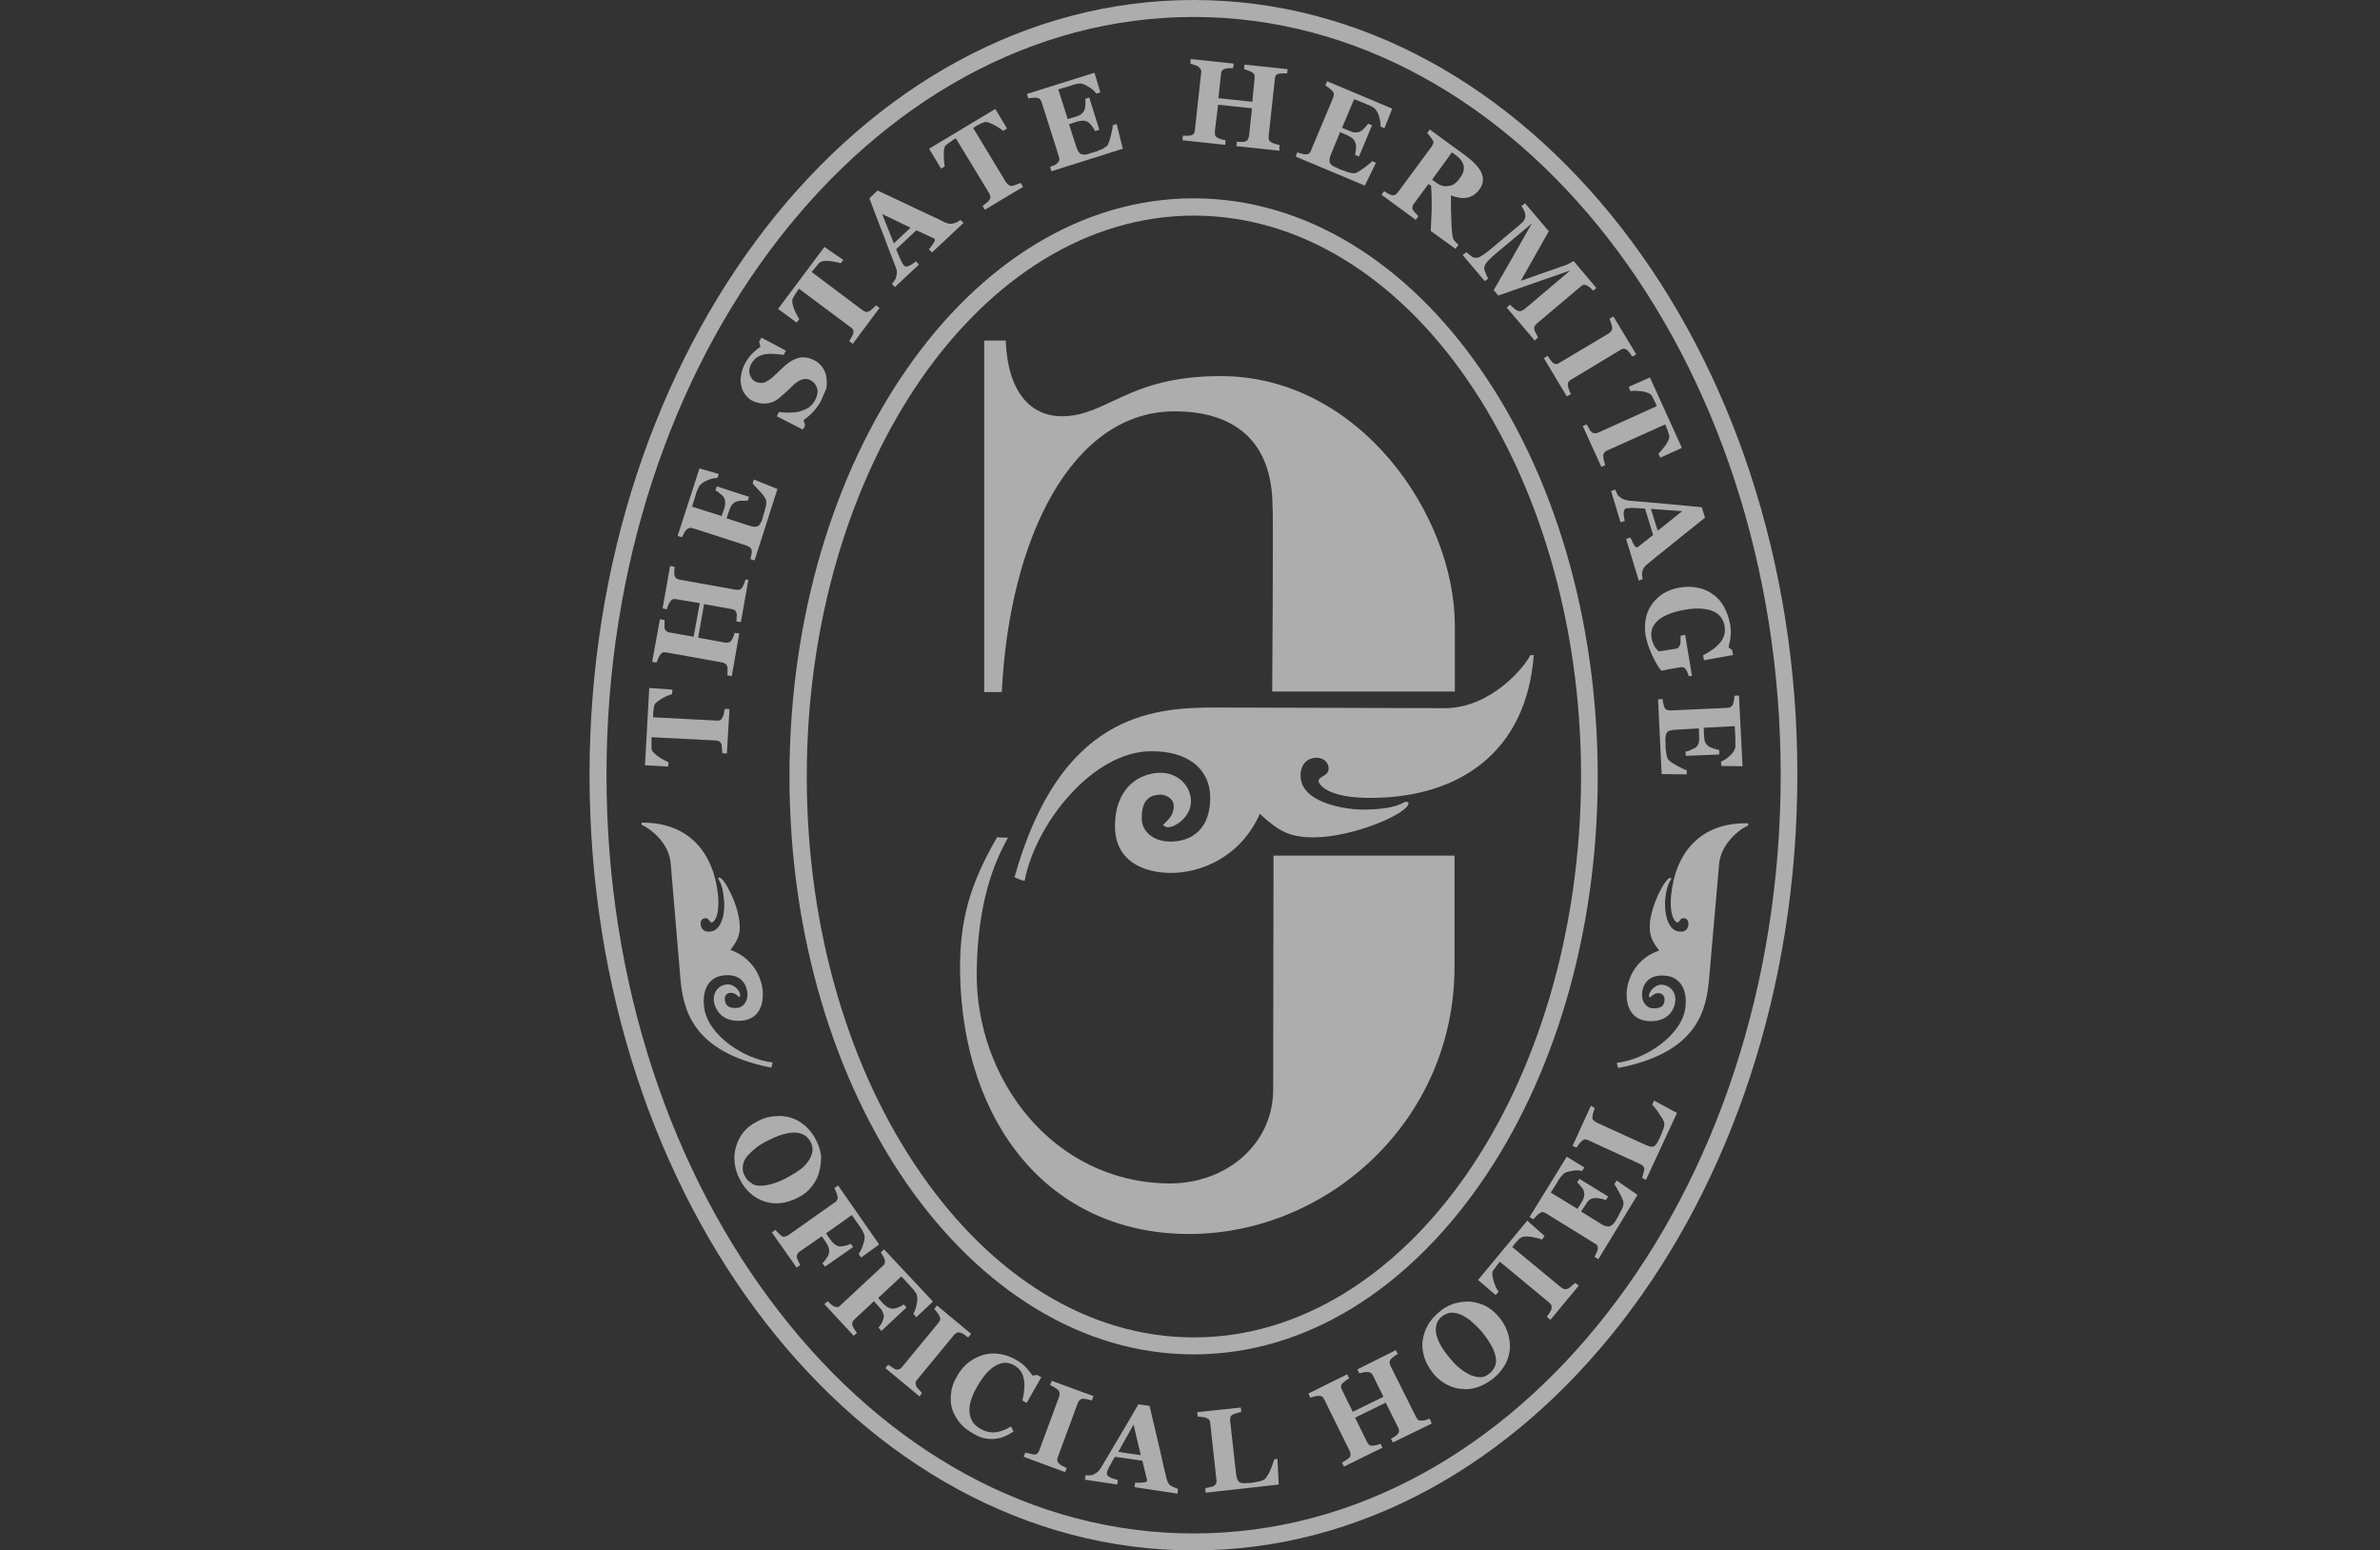 <?xml version="1.0" encoding="UTF-8"?> <svg xmlns="http://www.w3.org/2000/svg" width="218" height="142" viewBox="0 0 218 142" fill="none"><rect x="0" y="0" width="218" height="142" fill="#333333" stroke="none"/> <g opacity="0.6"> <path d="M61.589 63.158L61.559 63.576C61.23 63.666 60.872 63.815 60.513 64.054C60.155 64.263 59.946 64.472 59.916 64.651C59.886 64.741 59.886 64.891 59.856 65.04C59.826 65.219 59.826 65.339 59.826 65.458V65.697L65.622 65.996C65.742 66.026 65.861 65.996 65.951 65.966C66.04 65.936 66.13 65.817 66.19 65.697C66.22 65.608 66.279 65.518 66.309 65.339C66.339 65.189 66.369 65.04 66.399 64.92L66.817 64.95L66.578 69.013L66.16 68.984C66.16 68.894 66.16 68.745 66.13 68.565C66.13 68.386 66.1 68.266 66.1 68.177C66.04 68.057 65.981 67.968 65.891 67.908C65.801 67.848 65.682 67.848 65.562 67.818L59.677 67.52V67.759C59.677 67.878 59.677 68.027 59.677 68.177C59.677 68.326 59.677 68.476 59.677 68.565C59.677 68.774 59.886 68.984 60.244 69.252C60.603 69.521 60.932 69.671 61.23 69.82L61.2 70.208L59.079 70.089L59.468 63.008L61.589 63.158Z" fill="white"></path> <path d="M68.55 53.09L67.862 56.974L67.444 56.914C67.474 56.824 67.474 56.675 67.474 56.526C67.504 56.376 67.504 56.257 67.474 56.197C67.444 56.077 67.385 55.958 67.325 55.898C67.235 55.838 67.145 55.809 66.996 55.779L64.487 55.33L63.949 58.408L66.428 58.856C66.548 58.886 66.638 58.856 66.757 58.826C66.877 58.796 66.936 58.736 67.026 58.617C67.056 58.557 67.116 58.467 67.175 58.318C67.235 58.169 67.265 58.049 67.295 57.959L67.713 58.019L67.026 61.933L66.608 61.843C66.638 61.784 66.638 61.634 66.638 61.485C66.638 61.336 66.638 61.186 66.638 61.126C66.608 60.977 66.548 60.917 66.488 60.828C66.399 60.768 66.309 60.708 66.189 60.678L61.021 59.752C60.901 59.752 60.782 59.752 60.722 59.752C60.633 59.782 60.543 59.872 60.453 59.991C60.394 60.081 60.334 60.2 60.274 60.35C60.214 60.499 60.154 60.618 60.154 60.678L59.736 60.618L60.453 56.705L60.871 56.794C60.871 56.914 60.871 57.004 60.871 57.183C60.871 57.332 60.871 57.422 60.871 57.511C60.901 57.661 60.961 57.75 61.051 57.81C61.14 57.87 61.23 57.93 61.349 57.93L63.531 58.318L64.098 55.241L61.947 54.882C61.828 54.852 61.738 54.852 61.648 54.882C61.529 54.912 61.469 55.002 61.379 55.121C61.32 55.181 61.26 55.301 61.2 55.45C61.17 55.569 61.081 55.689 61.081 55.809L60.692 55.719L61.379 51.835L61.798 51.925C61.798 52.014 61.768 52.134 61.768 52.283C61.768 52.403 61.768 52.552 61.768 52.672C61.798 52.791 61.857 52.91 61.947 52.97C62.037 53.03 62.126 53.06 62.246 53.09L67.414 54.016C67.564 54.016 67.653 54.016 67.743 54.016C67.833 53.986 67.922 53.896 68.012 53.777C68.042 53.717 68.102 53.598 68.161 53.448C68.221 53.299 68.251 53.179 68.281 53.09H68.55Z" fill="white"></path> <path d="M65.832 43.41L65.713 43.769C65.414 43.769 65.085 43.858 64.757 44.008C64.398 44.157 64.159 44.336 64.04 44.545C63.98 44.635 63.92 44.785 63.86 44.934C63.771 45.113 63.741 45.263 63.711 45.382L63.382 46.398L66.101 47.264L66.34 46.577C66.4 46.398 66.43 46.219 66.43 46.069C66.43 45.92 66.4 45.74 66.31 45.561C66.25 45.472 66.161 45.352 65.981 45.233C65.832 45.083 65.653 44.964 65.533 44.904L65.653 44.545L68.611 45.502L68.491 45.86C68.342 45.86 68.162 45.86 67.923 45.86C67.684 45.86 67.505 45.92 67.415 45.95C67.266 46.009 67.147 46.129 67.027 46.248C66.937 46.398 66.848 46.577 66.788 46.756L66.549 47.473L68.581 48.131C68.79 48.19 68.969 48.25 69.118 48.25C69.238 48.25 69.357 48.22 69.447 48.16C69.537 48.131 69.626 48.011 69.686 47.862C69.776 47.742 69.835 47.533 69.895 47.294C69.925 47.175 69.985 47.025 70.015 46.876C70.074 46.697 70.104 46.547 70.134 46.428C70.164 46.308 70.194 46.159 70.194 46.009C70.194 45.92 70.164 45.8 70.134 45.711C70.015 45.502 69.835 45.233 69.537 44.934C69.268 44.635 69.059 44.426 68.939 44.277L69.059 43.918L71.21 44.785L69.118 51.327L68.73 51.208C68.76 51.118 68.79 50.969 68.82 50.819C68.85 50.64 68.879 50.551 68.85 50.461C68.85 50.312 68.79 50.222 68.73 50.162C68.64 50.102 68.551 50.043 68.431 49.983L63.442 48.37C63.322 48.37 63.233 48.31 63.143 48.37C63.054 48.37 62.964 48.429 62.844 48.549C62.785 48.609 62.695 48.728 62.635 48.877C62.546 49.027 62.486 49.146 62.456 49.206L62.068 49.087L64.069 42.902L65.832 43.41Z" fill="white"></path> <path d="M75.153 36.807C74.914 37.196 74.675 37.524 74.406 37.793C74.137 38.092 73.838 38.301 73.599 38.48L73.749 38.959L73.54 39.347L71.15 38.122L71.359 37.734C71.627 37.764 71.926 37.793 72.255 37.793C72.584 37.793 72.882 37.763 73.181 37.704C73.48 37.614 73.778 37.495 74.017 37.375C74.257 37.196 74.496 36.957 74.645 36.688C74.854 36.27 74.944 35.911 74.854 35.583C74.764 35.254 74.555 34.985 74.257 34.836C74.017 34.686 73.749 34.686 73.48 34.746C73.211 34.836 72.882 35.045 72.554 35.373C72.344 35.612 72.135 35.792 71.956 35.941C71.777 36.09 71.598 36.27 71.418 36.419C71.03 36.748 70.582 36.927 70.164 36.957C69.715 36.987 69.297 36.897 68.879 36.688C68.64 36.568 68.431 36.359 68.251 36.12C68.072 35.911 67.953 35.612 67.893 35.314C67.833 35.045 67.803 34.716 67.893 34.328C67.953 33.939 68.072 33.581 68.281 33.222C68.49 32.864 68.7 32.565 68.969 32.326C69.237 32.057 69.476 31.878 69.656 31.758L69.536 31.31L69.745 30.922L71.986 32.117L71.777 32.505C71.478 32.475 71.179 32.416 70.881 32.416C70.552 32.386 70.283 32.416 70.044 32.446C69.775 32.505 69.566 32.595 69.357 32.714C69.148 32.834 68.969 33.073 68.819 33.312C68.64 33.641 68.58 33.969 68.67 34.268C68.759 34.567 68.909 34.806 69.207 34.955C69.447 35.075 69.715 35.105 69.984 35.045C70.223 34.955 70.552 34.776 70.881 34.447C71.09 34.268 71.269 34.089 71.478 33.88C71.687 33.67 71.867 33.521 72.046 33.372C72.464 33.013 72.882 32.834 73.3 32.744C73.749 32.685 74.167 32.774 74.615 33.013C74.914 33.163 75.123 33.372 75.332 33.641C75.511 33.91 75.661 34.208 75.691 34.537C75.75 34.865 75.75 35.254 75.691 35.583C75.511 35.971 75.362 36.359 75.153 36.807Z" fill="white"></path> <path d="M77.245 23.811L77.006 24.11C76.708 24.02 76.319 23.93 75.901 23.9C75.483 23.87 75.184 23.93 75.035 24.08C74.945 24.169 74.885 24.259 74.766 24.408C74.646 24.528 74.587 24.647 74.497 24.707L74.347 24.916L79.008 28.412C79.128 28.501 79.217 28.531 79.307 28.561C79.397 28.591 79.516 28.561 79.635 28.501C79.725 28.442 79.815 28.382 79.934 28.262C80.054 28.143 80.173 28.053 80.233 27.963L80.562 28.203L78.112 31.489L77.783 31.25C77.843 31.16 77.903 31.041 77.992 30.891C78.082 30.742 78.142 30.622 78.142 30.563C78.201 30.413 78.172 30.294 78.142 30.204C78.082 30.115 78.022 30.025 77.903 29.965L73.182 26.44L73.063 26.619C72.973 26.709 72.913 26.828 72.824 26.978C72.734 27.127 72.674 27.217 72.615 27.336C72.525 27.515 72.555 27.784 72.704 28.203C72.854 28.621 73.033 28.949 73.212 29.218L72.973 29.547L71.27 28.292L75.513 22.616L77.245 23.811Z" fill="white"></path> <path d="M88.268 20.405L85.37 23.124L85.071 22.825C85.221 22.706 85.34 22.527 85.49 22.288C85.639 22.078 85.669 21.959 85.609 21.899C85.609 21.869 85.579 21.84 85.549 21.84C85.519 21.81 85.49 21.81 85.43 21.78L83.936 21.093L82.084 22.825C82.144 22.975 82.203 23.154 82.293 23.333C82.353 23.513 82.442 23.662 82.502 23.811C82.592 23.991 82.651 24.11 82.711 24.2C82.771 24.289 82.801 24.319 82.831 24.349C82.89 24.409 83.01 24.439 83.189 24.379C83.368 24.319 83.607 24.17 83.906 23.931L84.175 24.23L81.964 26.291L81.695 25.992C81.785 25.903 81.875 25.813 81.934 25.694C82.024 25.574 82.084 25.454 82.084 25.335C82.144 25.186 82.144 25.036 82.144 24.887C82.144 24.738 82.084 24.558 82.024 24.409C81.636 23.423 81.247 22.407 80.889 21.451C80.5 20.465 80.082 19.36 79.634 18.165L80.381 17.448C82.024 18.224 83.309 18.822 84.235 19.27C85.191 19.718 85.998 20.077 86.625 20.405C86.715 20.435 86.834 20.465 86.954 20.495C87.073 20.495 87.192 20.495 87.342 20.465C87.461 20.435 87.551 20.376 87.671 20.346C87.76 20.286 87.88 20.226 87.939 20.137L88.268 20.405ZM83.398 20.854L80.799 19.599L81.875 22.288L83.398 20.854Z" fill="white"></path> <path d="M92.241 11.772L91.883 11.981C91.614 11.772 91.315 11.562 90.927 11.383C90.538 11.174 90.24 11.114 90.061 11.234C89.941 11.264 89.822 11.323 89.702 11.383C89.553 11.443 89.433 11.533 89.343 11.592L89.134 11.712L92.152 16.701C92.241 16.821 92.301 16.88 92.391 16.94C92.48 17.03 92.6 17.03 92.719 17.03C92.809 17 92.929 16.97 93.078 16.91C93.227 16.851 93.377 16.791 93.496 16.761L93.705 17.119L90.21 19.211L90.001 18.852C90.09 18.792 90.21 18.703 90.329 18.613C90.479 18.494 90.568 18.404 90.598 18.344C90.688 18.225 90.718 18.135 90.718 18.016C90.718 17.926 90.658 17.806 90.598 17.687L87.551 12.668L87.342 12.787C87.252 12.847 87.133 12.937 87.013 13.026C86.864 13.116 86.744 13.206 86.684 13.265C86.505 13.385 86.445 13.654 86.445 14.102C86.445 14.55 86.475 14.909 86.535 15.237L86.207 15.446L85.101 13.624L91.166 9.979L92.241 11.772Z" fill="white"></path> <path d="M100.787 8.455L100.428 8.575C100.249 8.336 99.98 8.097 99.651 7.917C99.323 7.708 99.054 7.619 98.815 7.649C98.725 7.678 98.576 7.678 98.396 7.738C98.217 7.798 98.068 7.828 97.948 7.888L96.933 8.186L97.799 10.905L98.516 10.696C98.695 10.636 98.845 10.576 98.994 10.487C99.114 10.397 99.233 10.278 99.323 10.098C99.353 10.009 99.412 9.829 99.412 9.62C99.442 9.411 99.412 9.202 99.412 9.053L99.771 8.933L100.697 11.891L100.308 12.01C100.249 11.891 100.159 11.712 100.01 11.532C99.86 11.353 99.741 11.234 99.651 11.174C99.502 11.084 99.353 11.054 99.173 11.054C99.024 11.054 98.845 11.084 98.635 11.144L97.918 11.383L98.576 13.415C98.635 13.624 98.725 13.803 98.785 13.893C98.874 14.012 98.934 14.072 99.054 14.132C99.173 14.161 99.293 14.161 99.442 14.161C99.591 14.132 99.801 14.072 100.04 13.982C100.159 13.952 100.279 13.922 100.458 13.863C100.607 13.803 100.757 13.743 100.876 13.683C100.996 13.654 101.115 13.564 101.235 13.474C101.354 13.415 101.414 13.355 101.474 13.265C101.563 13.056 101.683 12.757 101.772 12.339C101.862 11.951 101.922 11.652 101.922 11.473L102.28 11.353L102.848 13.624L96.305 15.685L96.186 15.297C96.275 15.237 96.395 15.207 96.544 15.147C96.694 15.088 96.783 15.028 96.843 14.938C96.933 14.849 97.022 14.759 97.022 14.669C97.052 14.58 97.022 14.46 96.992 14.341L95.409 9.351C95.349 9.232 95.319 9.142 95.26 9.083C95.2 9.023 95.08 8.963 94.961 8.963C94.841 8.933 94.722 8.933 94.542 8.963C94.393 8.963 94.244 8.993 94.184 9.023L94.064 8.605L100.249 6.663L100.787 8.455Z" fill="white"></path> <path d="M117.188 13.803L113.244 13.385L113.304 12.966C113.394 12.996 113.513 12.996 113.692 12.996C113.842 12.996 113.961 12.996 114.021 12.966C114.141 12.936 114.26 12.877 114.29 12.787C114.35 12.697 114.38 12.578 114.409 12.458L114.678 9.919L111.571 9.59L111.272 12.07C111.272 12.19 111.302 12.309 111.302 12.399C111.332 12.488 111.422 12.548 111.541 12.638C111.601 12.668 111.691 12.697 111.87 12.757C112.019 12.787 112.139 12.817 112.258 12.847L112.228 13.265L108.315 12.847L108.345 12.428C108.434 12.428 108.554 12.428 108.733 12.428C108.882 12.428 109.002 12.428 109.092 12.399C109.211 12.369 109.301 12.309 109.36 12.219C109.42 12.13 109.45 12.01 109.45 11.891L110.018 6.692C110.048 6.543 110.018 6.453 109.988 6.364C109.958 6.274 109.868 6.214 109.749 6.095C109.659 6.035 109.54 5.975 109.39 5.945C109.241 5.886 109.121 5.856 109.032 5.826L109.062 5.408L113.005 5.826L112.945 6.244C112.856 6.244 112.706 6.244 112.557 6.244C112.408 6.244 112.318 6.274 112.228 6.304C112.079 6.334 111.989 6.394 111.93 6.483C111.87 6.573 111.84 6.662 111.84 6.782L111.601 8.993L114.708 9.321L114.917 7.17C114.947 7.021 114.917 6.931 114.887 6.842C114.858 6.752 114.768 6.662 114.648 6.603C114.559 6.543 114.439 6.513 114.32 6.453C114.17 6.394 114.051 6.364 113.961 6.334L113.991 5.916L117.935 6.334L117.905 6.722C117.785 6.722 117.666 6.722 117.516 6.722C117.367 6.722 117.248 6.752 117.128 6.752C117.009 6.782 116.889 6.842 116.859 6.931C116.799 7.021 116.77 7.141 116.77 7.26L116.202 12.488C116.202 12.608 116.202 12.697 116.232 12.817C116.262 12.907 116.351 12.966 116.471 13.056C116.56 13.086 116.65 13.146 116.799 13.175C116.949 13.235 117.098 13.265 117.188 13.265V13.803Z" fill="white"></path> <path d="M126.808 11.742L126.45 11.592C126.48 11.293 126.42 10.995 126.301 10.606C126.181 10.248 126.032 10.009 125.823 9.859C125.733 9.8 125.613 9.74 125.434 9.65C125.255 9.591 125.135 9.531 125.016 9.471L124.03 9.083L122.925 11.712L123.612 11.981C123.791 12.07 123.94 12.13 124.12 12.13C124.269 12.13 124.448 12.13 124.598 12.04C124.717 11.981 124.837 11.891 124.956 11.742C125.106 11.592 125.225 11.443 125.315 11.323L125.673 11.473L124.478 14.341L124.12 14.191C124.149 14.042 124.179 13.863 124.209 13.594C124.209 13.355 124.209 13.176 124.149 13.086C124.09 12.907 124 12.787 123.881 12.668C123.761 12.578 123.612 12.489 123.432 12.399L122.745 12.1L121.939 14.072C121.849 14.281 121.789 14.46 121.789 14.58C121.759 14.729 121.789 14.849 121.819 14.938C121.879 15.028 121.969 15.147 122.118 15.207C122.237 15.297 122.447 15.357 122.656 15.476C122.775 15.536 122.895 15.566 123.074 15.625C123.223 15.685 123.373 15.745 123.492 15.775C123.642 15.805 123.761 15.864 123.91 15.864C124.03 15.864 124.149 15.864 124.209 15.835C124.418 15.745 124.687 15.566 125.016 15.327C125.345 15.088 125.584 14.879 125.673 14.759L126.032 14.908L125.016 17L118.682 14.341L118.832 13.952C118.921 13.982 119.041 14.042 119.22 14.072C119.369 14.132 119.489 14.132 119.578 14.132C119.728 14.132 119.847 14.132 119.907 14.042C119.997 13.982 120.056 13.893 120.086 13.773L122.118 8.933C122.148 8.814 122.178 8.694 122.178 8.605C122.178 8.515 122.118 8.395 121.998 8.306C121.939 8.246 121.849 8.127 121.7 8.037C121.58 7.947 121.461 7.858 121.401 7.828L121.55 7.439L127.525 9.949L126.808 11.742Z" fill="white"></path> <path d="M133.322 22.795L131.051 21.152C131.081 20.256 131.141 19.539 131.141 18.971C131.141 18.404 131.141 17.746 131.081 17L130.842 16.85L129.497 18.672C129.408 18.792 129.378 18.882 129.378 18.971C129.348 19.061 129.378 19.18 129.468 19.3C129.497 19.36 129.587 19.449 129.677 19.539C129.766 19.629 129.856 19.718 129.916 19.808L129.677 20.137L126.54 17.836L126.779 17.507C126.868 17.567 126.988 17.627 127.107 17.716C127.257 17.776 127.346 17.836 127.436 17.866C127.585 17.896 127.675 17.896 127.794 17.836C127.884 17.806 127.944 17.716 128.033 17.627L131.141 13.414C131.2 13.295 131.26 13.205 131.29 13.116C131.32 13.026 131.29 12.906 131.2 12.787C131.141 12.697 131.051 12.578 130.961 12.458C130.872 12.339 130.782 12.249 130.722 12.19L130.961 11.861L134.278 14.281C135.024 14.848 135.502 15.356 135.712 15.864C135.921 16.402 135.861 16.88 135.502 17.358C135.204 17.776 134.815 18.015 134.397 18.105C133.979 18.195 133.471 18.105 132.903 17.896C132.903 18.284 132.903 18.732 132.903 19.24C132.933 19.748 132.933 20.256 132.963 20.794C132.963 20.973 132.993 21.182 133.023 21.451C133.053 21.72 133.112 21.929 133.202 22.019C133.262 22.078 133.322 22.168 133.411 22.258C133.501 22.317 133.561 22.377 133.59 22.407L133.322 22.795ZM133.74 16.282C134.039 15.894 134.128 15.506 134.068 15.177C133.979 14.819 133.74 14.49 133.322 14.191L132.993 13.952L131.17 16.462L131.469 16.671C131.887 17 132.276 17.119 132.664 17.029C133.053 17.029 133.411 16.761 133.74 16.282Z" fill="white"></path> <path d="M140.58 31.191L138.011 28.173L138.31 27.904C138.399 27.994 138.519 28.113 138.638 28.203C138.758 28.322 138.877 28.412 138.937 28.412C139.057 28.502 139.176 28.502 139.266 28.502C139.385 28.472 139.475 28.412 139.594 28.352L143.837 24.767L137.234 27.068L136.816 26.56C136.876 26.47 136.995 26.261 137.174 25.962C137.354 25.634 137.503 25.365 137.623 25.186L140.311 20.465L136.846 23.363C136.517 23.662 136.278 23.901 136.159 24.05C136.009 24.259 135.95 24.409 135.95 24.588C135.95 24.707 136.009 24.857 136.099 25.066C136.189 25.275 136.248 25.424 136.308 25.514L136.009 25.753L133.978 23.363L134.306 23.094C134.366 23.154 134.486 23.244 134.635 23.363C134.784 23.483 134.934 23.602 135.083 23.602C135.262 23.632 135.442 23.602 135.621 23.483C135.83 23.363 136.099 23.184 136.428 22.915L139.236 20.555C139.415 20.405 139.535 20.286 139.624 20.137C139.684 19.987 139.744 19.868 139.714 19.718C139.714 19.539 139.654 19.39 139.594 19.27C139.505 19.121 139.445 19.001 139.355 18.882L139.684 18.613L141.865 21.182L139.296 25.723L143.299 24.319C143.448 24.289 143.598 24.2 143.777 24.11C143.956 24.02 144.076 23.961 144.135 23.901L146.227 26.381L145.928 26.619C145.838 26.56 145.779 26.47 145.689 26.381C145.599 26.291 145.51 26.231 145.39 26.171C145.271 26.082 145.151 26.082 145.062 26.082C144.942 26.112 144.853 26.171 144.763 26.261L140.76 29.637C140.67 29.727 140.61 29.816 140.55 29.906C140.521 29.995 140.521 30.115 140.55 30.235C140.58 30.324 140.61 30.414 140.7 30.563C140.76 30.683 140.849 30.802 140.879 30.892L140.58 31.191Z" fill="white"></path> <path d="M143.509 36.3L141.417 32.805L141.746 32.595C141.806 32.655 141.895 32.775 141.985 32.924C142.105 33.074 142.164 33.163 142.224 33.223C142.344 33.283 142.433 33.342 142.553 33.342C142.642 33.342 142.732 33.312 142.851 33.223L147.363 30.534C147.452 30.474 147.542 30.385 147.602 30.295C147.662 30.205 147.691 30.086 147.662 29.966C147.632 29.877 147.632 29.757 147.572 29.608C147.512 29.459 147.482 29.309 147.423 29.19L147.781 28.98L149.872 32.446L149.544 32.655C149.454 32.596 149.394 32.506 149.305 32.356C149.215 32.237 149.125 32.117 149.036 32.058C148.916 31.968 148.797 31.938 148.707 31.938C148.618 31.968 148.498 31.968 148.408 32.058L143.897 34.776C143.778 34.836 143.718 34.896 143.658 35.015C143.598 35.075 143.598 35.195 143.628 35.344C143.628 35.404 143.658 35.553 143.718 35.703C143.778 35.852 143.837 36.001 143.897 36.091L143.509 36.3Z" fill="white"></path> <path d="M152.083 41.916L151.904 41.558C152.143 41.319 152.382 41.02 152.621 40.691C152.86 40.303 152.949 40.034 152.89 39.855C152.86 39.735 152.8 39.616 152.77 39.467C152.71 39.317 152.651 39.198 152.621 39.078L152.531 38.869L147.213 41.259C147.094 41.319 147.004 41.379 146.944 41.468C146.885 41.558 146.825 41.648 146.855 41.797C146.855 41.886 146.885 42.006 146.915 42.185C146.944 42.335 147.004 42.484 147.034 42.603L146.676 42.753L144.973 39.018L145.331 38.869C145.391 38.959 145.451 39.078 145.54 39.227C145.63 39.407 145.69 39.496 145.749 39.526C145.839 39.646 145.959 39.676 146.078 39.676C146.168 39.676 146.287 39.676 146.407 39.616L151.754 37.196L151.665 36.957C151.605 36.867 151.545 36.718 151.486 36.599C151.396 36.449 151.336 36.33 151.276 36.21C151.157 36.061 150.918 35.941 150.47 35.852C150.052 35.792 149.663 35.762 149.335 35.822L149.185 35.433L151.127 34.567L154.055 41.02L152.083 41.916Z" fill="white"></path> <path d="M150.109 53.179L148.944 49.355L149.332 49.236C149.422 49.415 149.511 49.594 149.631 49.833C149.75 50.042 149.84 50.132 149.929 50.132C149.959 50.102 149.989 50.102 150.019 50.102C150.049 50.102 150.109 50.072 150.139 50.012L151.423 48.996L150.676 46.577C150.527 46.577 150.348 46.577 150.139 46.547C149.929 46.547 149.75 46.517 149.601 46.517C149.392 46.517 149.242 46.517 149.153 46.547C149.063 46.547 149.003 46.547 148.944 46.547C148.854 46.577 148.764 46.696 148.734 46.875C148.705 47.025 148.734 47.323 148.824 47.712L148.436 47.831L147.569 44.963L147.958 44.844C147.988 44.963 148.047 45.053 148.107 45.202C148.167 45.352 148.256 45.441 148.316 45.471C148.436 45.591 148.585 45.68 148.734 45.74C148.884 45.8 149.063 45.83 149.212 45.859C150.258 45.949 151.334 46.039 152.379 46.128C153.425 46.218 154.59 46.337 155.875 46.457L156.174 47.413C154.739 48.548 153.634 49.445 152.827 50.102C152.021 50.729 151.334 51.297 150.796 51.745C150.706 51.835 150.646 51.895 150.587 51.984C150.527 52.044 150.467 52.193 150.437 52.313C150.407 52.432 150.407 52.552 150.407 52.701C150.437 52.821 150.437 52.94 150.467 53.03L150.109 53.179ZM151.842 48.608L154.082 46.816L151.214 46.606L151.842 48.608Z" fill="white"></path> <path d="M154.681 61.933C154.651 61.813 154.621 61.724 154.592 61.664C154.562 61.574 154.532 61.485 154.442 61.365C154.382 61.246 154.293 61.156 154.173 61.126C154.054 61.096 153.964 61.096 153.845 61.126L152.978 61.276C152.799 61.305 152.679 61.305 152.56 61.365C152.47 61.395 152.321 61.395 152.172 61.425C151.903 61.126 151.634 60.648 151.335 60.021C151.036 59.393 150.857 58.796 150.738 58.228C150.648 57.69 150.648 57.212 150.738 56.705C150.827 56.227 151.006 55.778 151.275 55.39C151.544 55.002 151.903 54.643 152.321 54.374C152.769 54.105 153.277 53.896 153.904 53.807C154.472 53.717 155.01 53.717 155.518 53.836C156.026 53.926 156.504 54.135 156.892 54.434C157.31 54.703 157.639 55.091 157.908 55.569C158.177 56.047 158.356 56.585 158.475 57.182C158.535 57.601 158.565 57.989 158.505 58.348C158.475 58.736 158.386 59.005 158.326 59.274L158.655 59.543L158.744 59.991L156.085 60.469L155.996 60.021C156.743 59.632 157.28 59.214 157.609 58.796C157.938 58.378 158.057 57.87 157.968 57.332C157.848 56.675 157.489 56.227 156.862 55.958C156.235 55.719 155.398 55.659 154.382 55.838C153.307 56.017 152.5 56.316 151.933 56.764C151.395 57.212 151.156 57.78 151.275 58.407C151.305 58.706 151.425 58.945 151.544 59.184C151.664 59.423 151.813 59.543 151.962 59.662L153.426 59.423C153.546 59.423 153.665 59.393 153.725 59.304C153.815 59.244 153.845 59.154 153.904 59.005C153.934 58.886 153.934 58.766 153.934 58.617C153.934 58.467 153.934 58.318 153.934 58.228L154.353 58.139L154.98 61.903L154.681 61.933Z" fill="white"></path> <path d="M157.669 70.149L157.639 69.761C157.908 69.641 158.207 69.462 158.476 69.193C158.745 68.954 158.894 68.685 158.954 68.446C158.954 68.327 158.954 68.207 158.954 68.028C158.954 67.849 158.954 67.699 158.954 67.55L158.894 66.504L156.056 66.653L156.086 67.4C156.086 67.609 156.116 67.759 156.175 67.938C156.235 68.088 156.325 68.207 156.474 68.327C156.564 68.416 156.713 68.476 156.922 68.536C157.131 68.625 157.311 68.655 157.46 68.685L157.49 69.103L154.413 69.223L154.383 68.834C154.532 68.834 154.712 68.775 154.921 68.655C155.16 68.566 155.279 68.506 155.369 68.416C155.488 68.297 155.578 68.177 155.608 67.998C155.638 67.849 155.638 67.669 155.638 67.46L155.608 66.713L153.487 66.833C153.248 66.833 153.068 66.892 152.949 66.922C152.829 66.952 152.74 67.012 152.68 67.102C152.62 67.191 152.59 67.311 152.56 67.46C152.56 67.609 152.531 67.819 152.56 68.088C152.56 68.207 152.56 68.356 152.56 68.506C152.59 68.685 152.59 68.835 152.62 68.954C152.65 69.103 152.65 69.223 152.71 69.372C152.74 69.492 152.799 69.581 152.889 69.641C153.038 69.82 153.307 69.97 153.696 70.179C154.054 70.358 154.323 70.507 154.502 70.537V70.926L152.202 70.896L151.873 64.054L152.292 64.024C152.292 64.114 152.321 64.263 152.351 64.413C152.381 64.562 152.411 64.682 152.441 64.771C152.501 64.891 152.59 64.981 152.68 65.01C152.77 65.04 152.889 65.07 153.009 65.07L158.237 64.831C158.356 64.831 158.446 64.801 158.536 64.742C158.625 64.682 158.685 64.622 158.745 64.473C158.775 64.383 158.805 64.263 158.834 64.084C158.864 63.935 158.864 63.785 158.864 63.726L159.283 63.696L159.611 70.179L157.669 70.149Z" fill="white"></path> <path d="M75.031 107.344C74.912 107.822 74.673 108.27 74.344 108.688C74.016 109.107 73.597 109.435 73.06 109.704C72.582 109.943 72.074 110.123 71.566 110.182C71.058 110.242 70.58 110.212 70.102 110.063C69.624 109.913 69.176 109.674 68.787 109.346C68.399 109.017 68.041 108.569 67.742 107.971C67.503 107.523 67.353 107.015 67.294 106.537C67.234 106.03 67.264 105.522 67.413 105.044C67.533 104.595 67.742 104.147 68.07 103.729C68.399 103.311 68.817 102.982 69.355 102.713C69.893 102.415 70.431 102.265 70.968 102.235C71.506 102.176 72.014 102.235 72.492 102.385C72.97 102.534 73.388 102.803 73.777 103.132C74.165 103.49 74.494 103.908 74.733 104.386C74.972 104.864 75.151 105.342 75.211 105.88C75.211 106.418 75.151 106.896 75.031 107.344ZM69.714 108.599C70.072 108.569 70.431 108.539 70.849 108.39C71.237 108.27 71.656 108.091 72.104 107.852C72.462 107.643 72.851 107.434 73.179 107.195C73.508 106.986 73.777 106.717 73.986 106.418C74.195 106.119 74.344 105.85 74.404 105.522C74.464 105.223 74.404 104.894 74.255 104.595C73.956 104.028 73.478 103.759 72.791 103.729C72.104 103.729 71.297 103.968 70.311 104.476C69.893 104.685 69.534 104.894 69.206 105.163C68.877 105.432 68.608 105.701 68.399 105.94C68.19 106.209 68.07 106.508 68.041 106.806C68.011 107.105 68.041 107.404 68.22 107.703C68.369 108.001 68.578 108.24 68.847 108.36C69.056 108.569 69.355 108.599 69.714 108.599Z" fill="white"></path> <path d="M78.885 115.172L78.646 114.843C78.825 114.604 78.974 114.276 79.094 113.887C79.213 113.469 79.243 113.2 79.124 112.991C79.094 112.901 79.004 112.752 78.944 112.603C78.855 112.483 78.765 112.364 78.676 112.214L78.018 111.288L75.658 112.961L76.076 113.559C76.196 113.708 76.315 113.857 76.435 113.947C76.554 114.037 76.704 114.126 76.883 114.156C77.002 114.156 77.182 114.156 77.391 114.096C77.6 114.066 77.779 113.977 77.929 113.917L78.138 114.216L75.569 116.008L75.329 115.71C75.449 115.59 75.569 115.441 75.718 115.232C75.837 115.023 75.927 114.903 75.927 114.784C75.957 114.634 75.957 114.455 75.927 114.335C75.867 114.156 75.778 114.007 75.688 113.827L75.27 113.23L73.238 114.634C73.148 114.694 73.059 114.813 73.029 114.873C72.969 114.963 72.969 115.082 72.999 115.202C73.029 115.291 73.059 115.381 73.119 115.501C73.178 115.62 73.238 115.74 73.298 115.859L72.969 116.098L70.699 112.871L71.027 112.632C71.087 112.722 71.177 112.842 71.296 112.931C71.416 113.051 71.505 113.14 71.565 113.17C71.655 113.26 71.774 113.29 71.864 113.26C71.954 113.26 72.073 113.2 72.192 113.14L76.465 110.123C76.584 110.063 76.644 109.973 76.674 109.884C76.734 109.794 76.763 109.675 76.704 109.525C76.674 109.436 76.644 109.316 76.584 109.167C76.525 109.017 76.465 108.898 76.435 108.808L76.763 108.569L80.528 113.977L78.885 115.172Z" fill="white"></path> <path d="M83.934 120.639L83.665 120.34C83.814 120.071 83.904 119.743 83.994 119.324C84.053 118.906 84.023 118.607 83.904 118.428C83.844 118.368 83.755 118.249 83.665 118.1C83.546 117.98 83.426 117.861 83.336 117.741L82.56 116.904L80.438 118.876L80.916 119.414C81.066 119.563 81.185 119.653 81.335 119.743C81.484 119.802 81.633 119.862 81.813 119.862C81.932 119.862 82.082 119.802 82.291 119.743C82.5 119.653 82.649 119.563 82.769 119.474L83.038 119.743L80.737 121.894L80.468 121.595C80.558 121.505 80.677 121.326 80.797 121.117C80.886 120.878 80.946 120.758 80.946 120.639C80.976 120.49 80.946 120.37 80.857 120.191C80.797 120.012 80.707 119.892 80.528 119.713L80.05 119.175L78.257 120.848C78.168 120.938 78.108 120.997 78.078 121.117C78.048 121.237 78.048 121.326 78.108 121.446C78.138 121.535 78.198 121.625 78.257 121.744C78.347 121.864 78.407 121.954 78.496 122.073L78.198 122.342L75.509 119.444L75.808 119.175C75.897 119.265 75.957 119.324 76.106 119.444C76.226 119.563 76.316 119.623 76.405 119.653C76.525 119.713 76.644 119.713 76.734 119.713C76.823 119.713 76.913 119.623 77.033 119.504L80.857 115.948C80.946 115.889 81.006 115.799 81.036 115.709C81.066 115.62 81.066 115.5 81.036 115.351C81.006 115.261 80.946 115.142 80.857 114.992C80.767 114.873 80.707 114.753 80.677 114.694L80.976 114.425L85.457 119.205L83.934 120.639Z" fill="white"></path> <path d="M84.233 127.899L81.096 125.3L81.365 124.971C81.424 125.061 81.544 125.12 81.693 125.21C81.843 125.33 81.962 125.389 82.022 125.419C82.141 125.449 82.261 125.449 82.35 125.419C82.44 125.389 82.53 125.3 82.619 125.21L85.965 121.147C86.025 121.057 86.085 120.968 86.115 120.878C86.145 120.759 86.115 120.669 86.055 120.549C86.025 120.46 85.936 120.34 85.846 120.221C85.756 120.071 85.667 119.982 85.577 119.892L85.816 119.563L88.953 122.163L88.684 122.491C88.594 122.432 88.475 122.372 88.355 122.252C88.236 122.163 88.116 122.103 87.997 122.073C87.848 122.013 87.758 122.013 87.638 122.073C87.549 122.103 87.459 122.193 87.37 122.282L84.023 126.345C83.934 126.435 83.874 126.554 83.874 126.644C83.844 126.704 83.874 126.823 83.934 126.973C83.964 127.062 84.053 127.152 84.173 127.271C84.292 127.391 84.382 127.51 84.442 127.6L84.233 127.899Z" fill="white"></path> <path d="M89.014 131.215C88.536 130.946 88.147 130.618 87.848 130.229C87.55 129.841 87.311 129.393 87.191 128.974C87.072 128.496 87.042 128.018 87.131 127.51C87.191 126.973 87.4 126.465 87.699 125.987C87.968 125.479 88.356 125.061 88.745 124.762C89.163 124.433 89.641 124.224 90.119 124.075C90.597 123.955 91.105 123.925 91.613 124.015C92.151 124.105 92.629 124.284 93.136 124.583C93.495 124.792 93.794 125.031 94.003 125.27C94.242 125.539 94.421 125.748 94.57 125.987L94.989 125.927L95.377 126.136L94.033 128.496L93.644 128.257C93.853 127.421 93.883 126.734 93.764 126.226C93.644 125.688 93.376 125.33 92.927 125.061C92.36 124.732 91.792 124.732 91.224 125.061C90.627 125.389 90.089 125.987 89.551 126.913C89.253 127.421 89.043 127.899 88.924 128.287C88.805 128.706 88.775 129.064 88.805 129.393C88.834 129.721 88.954 129.99 89.103 130.259C89.282 130.498 89.522 130.707 89.79 130.857C90.209 131.096 90.627 131.215 91.105 131.185C91.583 131.155 92.061 130.976 92.599 130.647L92.838 131.096C92.539 131.305 92.27 131.454 91.971 131.574C91.702 131.693 91.404 131.753 91.105 131.783C90.776 131.813 90.448 131.783 90.119 131.723C89.731 131.603 89.372 131.454 89.014 131.215Z" fill="white"></path> <path d="M97.559 134.83L93.765 133.426L93.914 133.038C94.004 133.067 94.124 133.097 94.333 133.127C94.482 133.187 94.631 133.217 94.691 133.217C94.811 133.217 94.93 133.187 95.02 133.127C95.079 133.038 95.139 132.978 95.199 132.828L97.022 127.899C97.051 127.809 97.051 127.69 97.051 127.57C97.051 127.481 96.992 127.361 96.872 127.271C96.812 127.212 96.723 127.152 96.573 127.062C96.454 126.973 96.304 126.913 96.185 126.853L96.334 126.465L100.158 127.869L100.009 128.257C99.919 128.228 99.8 128.228 99.621 128.168C99.471 128.138 99.352 128.108 99.232 128.108C99.083 128.108 98.993 128.138 98.904 128.228C98.844 128.287 98.784 128.377 98.724 128.496L96.902 133.426C96.842 133.545 96.842 133.665 96.842 133.755C96.842 133.844 96.902 133.964 97.022 134.053C97.081 134.113 97.171 134.203 97.32 134.262C97.47 134.352 97.589 134.412 97.709 134.472L97.559 134.83Z" fill="white"></path> <path d="M107.864 136.802L103.921 136.205L103.98 135.786C104.16 135.816 104.399 135.816 104.638 135.786C104.907 135.757 105.026 135.727 105.056 135.637C105.056 135.607 105.056 135.607 105.056 135.518C105.056 135.488 105.056 135.458 105.026 135.398L104.638 133.785L102.128 133.426C102.038 133.546 101.949 133.725 101.859 133.874C101.77 134.054 101.68 134.233 101.59 134.352C101.501 134.532 101.441 134.681 101.411 134.771C101.381 134.86 101.381 134.92 101.381 134.95C101.381 135.069 101.441 135.159 101.59 135.249C101.74 135.368 102.009 135.458 102.397 135.547L102.337 135.966L99.379 135.518L99.439 135.099C99.559 135.129 99.678 135.129 99.828 135.129C99.977 135.099 100.097 135.099 100.186 135.04C100.336 134.95 100.455 134.89 100.575 134.771C100.694 134.651 100.784 134.532 100.873 134.382C101.411 133.486 101.949 132.56 102.487 131.664C103.024 130.737 103.622 129.722 104.279 128.616L105.295 128.766C105.713 130.528 106.042 131.932 106.281 132.948C106.49 133.964 106.699 134.801 106.878 135.518C106.908 135.607 106.968 135.727 106.998 135.816C107.058 135.906 107.117 135.996 107.267 136.085C107.356 136.145 107.476 136.205 107.566 136.235C107.685 136.294 107.805 136.324 107.894 136.354L107.864 136.802ZM104.488 133.277L103.831 130.469L102.427 132.978L104.488 133.277Z" fill="white"></path> <path d="M117.008 133.605L117.128 135.965L110.435 136.712L110.405 136.294C110.525 136.264 110.644 136.234 110.824 136.204C110.973 136.174 111.093 136.145 111.152 136.115C111.272 136.025 111.361 135.965 111.391 135.876C111.421 135.786 111.451 135.667 111.421 135.547L110.854 130.349C110.854 130.199 110.824 130.139 110.764 130.05C110.734 129.96 110.615 129.93 110.495 129.871C110.376 129.811 110.256 129.781 110.077 129.781C109.927 129.751 109.808 129.751 109.718 129.751L109.659 129.333L113.662 128.915L113.692 129.333C113.602 129.333 113.453 129.363 113.303 129.422C113.154 129.452 113.035 129.512 112.945 129.542C112.825 129.602 112.736 129.691 112.706 129.781C112.676 129.871 112.676 129.99 112.676 130.11L113.214 134.949C113.244 135.188 113.303 135.368 113.333 135.487C113.393 135.607 113.453 135.696 113.542 135.756C113.632 135.816 113.781 135.846 113.931 135.846C114.08 135.846 114.319 135.816 114.588 135.816C114.857 135.786 115.126 135.726 115.395 135.666C115.634 135.607 115.813 135.517 115.932 135.398C116.082 135.188 116.231 134.949 116.381 134.591C116.53 134.262 116.62 133.934 116.709 133.665L117.008 133.605Z" fill="white"></path> <path d="M131.139 130.379L127.584 132.112L127.404 131.783C127.494 131.723 127.584 131.663 127.733 131.574C127.882 131.484 127.972 131.424 128.002 131.365C128.091 131.275 128.151 131.156 128.151 131.066C128.151 130.976 128.121 130.857 128.062 130.737L126.926 128.467L124.118 129.841L125.223 132.082C125.283 132.201 125.343 132.261 125.433 132.351C125.522 132.41 125.642 132.41 125.731 132.41C125.821 132.41 125.911 132.38 126.09 132.351C126.239 132.321 126.359 132.261 126.448 132.231L126.628 132.59L123.102 134.322L122.923 133.964C122.983 133.934 123.102 133.844 123.252 133.755C123.401 133.665 123.491 133.605 123.55 133.546C123.64 133.456 123.7 133.366 123.7 133.247C123.7 133.157 123.7 133.038 123.64 132.918L121.31 128.198C121.25 128.078 121.19 127.989 121.13 127.929C121.041 127.869 120.921 127.839 120.772 127.839C120.652 127.839 120.533 127.869 120.383 127.899C120.234 127.959 120.115 127.959 120.025 128.019L119.846 127.63L123.401 125.868L123.58 126.256C123.491 126.286 123.371 126.346 123.252 126.465C123.132 126.555 123.042 126.644 122.983 126.674C122.863 126.794 122.833 126.883 122.833 127.003C122.833 127.122 122.863 127.212 122.923 127.302L123.909 129.303L126.717 127.929L125.761 125.987C125.701 125.868 125.642 125.778 125.552 125.748C125.462 125.688 125.373 125.658 125.223 125.658C125.134 125.658 125.014 125.688 124.865 125.688C124.715 125.748 124.596 125.778 124.506 125.778L124.327 125.419L127.852 123.657L128.032 124.015C127.942 124.045 127.823 124.135 127.733 124.195C127.613 124.284 127.524 124.374 127.434 124.434C127.345 124.553 127.285 124.643 127.285 124.732C127.285 124.852 127.315 124.941 127.345 125.061L129.705 129.781C129.765 129.901 129.824 129.99 129.914 130.05C129.974 130.11 130.093 130.11 130.243 130.11C130.332 130.11 130.452 130.11 130.601 130.05C130.75 129.99 130.87 129.961 130.96 129.931L131.139 130.379Z" fill="white"></path> <path d="M134.542 119.205C135.05 119.235 135.498 119.354 135.976 119.564C136.424 119.773 136.872 120.131 137.261 120.579C137.619 120.998 137.888 121.446 138.067 121.954C138.246 122.432 138.306 122.91 138.306 123.418C138.276 123.925 138.157 124.403 137.918 124.881C137.679 125.33 137.32 125.808 136.812 126.226C136.394 126.555 135.946 126.823 135.468 127.003C134.99 127.182 134.512 127.272 134.034 127.212C133.556 127.212 133.078 127.092 132.6 126.853C132.122 126.614 131.704 126.286 131.315 125.838C130.927 125.36 130.658 124.881 130.479 124.374C130.329 123.866 130.24 123.358 130.3 122.85C130.359 122.372 130.509 121.864 130.748 121.446C130.987 120.968 131.345 120.579 131.763 120.221C132.182 119.832 132.63 119.593 133.108 119.414C133.586 119.265 134.064 119.205 134.542 119.205ZM136.962 124.105C136.872 123.776 136.723 123.418 136.514 123.089C136.305 122.73 136.036 122.342 135.707 121.954C135.438 121.625 135.139 121.356 134.811 121.057C134.512 120.789 134.183 120.579 133.855 120.43C133.556 120.281 133.227 120.221 132.929 120.221C132.63 120.251 132.331 120.37 132.062 120.579C131.584 120.968 131.435 121.535 131.554 122.193C131.704 122.85 132.122 123.597 132.839 124.433C133.138 124.792 133.436 125.121 133.765 125.36C134.094 125.628 134.422 125.808 134.721 125.957C135.05 126.077 135.349 126.136 135.647 126.136C135.916 126.136 136.215 125.987 136.484 125.748C136.753 125.509 136.902 125.27 136.992 124.971C137.051 124.762 137.051 124.433 136.962 124.105Z" fill="white"></path> <path d="M141.477 113.2L141.238 113.528C140.909 113.409 140.551 113.319 140.103 113.259C139.684 113.229 139.415 113.259 139.236 113.409C139.147 113.468 139.057 113.558 138.937 113.707C138.818 113.827 138.728 113.917 138.669 114.006L138.519 114.215L143.001 117.92C143.09 117.98 143.18 118.039 143.299 118.069C143.389 118.069 143.538 118.069 143.658 118.01C143.718 117.98 143.837 117.89 143.957 117.771C144.106 117.651 144.196 117.561 144.285 117.502L144.614 117.741L142.015 120.878L141.686 120.609C141.746 120.519 141.835 120.4 141.925 120.25C142.015 120.101 142.074 119.981 142.104 119.922C142.134 119.772 142.134 119.683 142.104 119.563C142.074 119.474 141.985 119.384 141.895 119.294L137.384 115.56L137.234 115.739C137.175 115.829 137.085 115.918 136.995 116.068C136.906 116.187 136.816 116.307 136.756 116.366C136.667 116.546 136.667 116.844 136.786 117.233C136.906 117.681 137.055 118.01 137.264 118.308L136.995 118.607L135.382 117.233L139.893 111.795L141.477 113.2Z" fill="white"></path> <path d="M145.121 106.926L144.912 107.254C144.613 107.165 144.285 107.165 143.926 107.254C143.538 107.314 143.269 107.404 143.12 107.613C143.03 107.703 142.94 107.792 142.851 107.942C142.731 108.091 142.672 108.24 142.612 108.33L142.044 109.226L144.494 110.72L144.882 110.093C144.972 109.943 145.062 109.734 145.092 109.615C145.121 109.465 145.121 109.286 145.092 109.137C145.062 108.987 144.972 108.868 144.852 108.718C144.703 108.539 144.584 108.39 144.464 108.3L144.673 107.971L147.302 109.585L147.093 109.913C146.974 109.854 146.765 109.794 146.526 109.764C146.287 109.734 146.107 109.704 146.018 109.734C145.838 109.734 145.689 109.824 145.57 109.913C145.45 110.003 145.331 110.182 145.241 110.332L144.823 110.959L146.645 112.094C146.824 112.214 146.974 112.274 147.123 112.303C147.243 112.333 147.362 112.363 147.452 112.303C147.571 112.274 147.661 112.184 147.78 112.094C147.87 111.975 147.989 111.825 148.109 111.586C148.169 111.497 148.258 111.347 148.318 111.198C148.408 111.049 148.467 110.929 148.527 110.81C148.587 110.69 148.647 110.571 148.677 110.421C148.706 110.302 148.706 110.182 148.706 110.093C148.647 109.884 148.527 109.585 148.318 109.226C148.139 108.868 147.989 108.629 147.87 108.45L148.079 108.121L149.991 109.435L146.406 115.321L146.048 115.112C146.107 115.022 146.167 114.903 146.227 114.753C146.287 114.604 146.346 114.455 146.346 114.425C146.376 114.275 146.346 114.156 146.316 114.096C146.257 114.006 146.197 113.947 146.077 113.887L141.626 111.138C141.506 111.079 141.417 111.019 141.327 111.019C141.238 110.989 141.148 111.019 140.999 111.138C140.909 111.198 140.789 111.288 140.7 111.407C140.58 111.527 140.491 111.616 140.461 111.676L140.102 111.467L143.508 105.94L145.121 106.926Z" fill="white"></path> <path d="M151.513 100.801L153.604 101.937L150.766 108.061L150.408 107.882C150.437 107.762 150.497 107.643 150.527 107.464C150.557 107.314 150.587 107.195 150.617 107.135C150.617 107.015 150.587 106.896 150.527 106.836C150.467 106.747 150.378 106.687 150.258 106.627L145.508 104.446C145.388 104.386 145.299 104.356 145.209 104.356C145.12 104.356 145 104.416 144.88 104.506C144.791 104.596 144.701 104.685 144.612 104.805C144.522 104.924 144.462 105.014 144.402 105.103L144.044 104.954L145.717 101.279L146.076 101.488C146.046 101.578 145.986 101.698 145.956 101.847C145.896 101.996 145.896 102.146 145.866 102.265C145.837 102.415 145.866 102.534 145.956 102.594C146.046 102.654 146.105 102.743 146.225 102.803L150.676 104.835C150.886 104.924 151.035 104.984 151.184 105.014C151.334 105.044 151.423 105.014 151.513 104.984C151.603 104.924 151.692 104.835 151.782 104.685C151.871 104.536 151.961 104.356 152.081 104.088C152.2 103.819 152.29 103.58 152.379 103.341C152.469 103.102 152.469 102.863 152.409 102.743C152.32 102.504 152.17 102.265 151.931 101.937C151.722 101.608 151.513 101.369 151.334 101.16L151.513 100.801Z" fill="white"></path> <path d="M135.59 33.79C128.898 24.14 119.607 18.165 109.33 18.165C99.052 18.165 89.761 24.14 83.069 33.79C76.406 43.35 72.313 56.555 72.313 71.105C72.313 85.654 76.436 98.859 83.069 108.42C89.761 118.04 99.052 124.045 109.33 124.045C119.607 124.045 128.868 118.069 135.59 108.42C142.253 98.859 146.346 85.654 146.346 71.105C146.346 56.555 142.253 43.35 135.59 33.79ZM134.336 107.553C127.912 116.785 119.069 122.491 109.359 122.491C99.62 122.491 90.806 116.785 84.383 107.523C77.9 98.232 73.897 85.355 73.897 71.105C73.897 56.884 77.93 44.007 84.383 34.686C90.806 25.454 99.62 19.748 109.359 19.748C119.099 19.748 127.942 25.454 134.336 34.686C140.789 44.007 144.822 56.884 144.822 71.105C144.792 85.355 140.789 98.232 134.336 107.553Z" fill="white"></path> <path d="M148.527 20.883C138.489 7.977 124.656 0 109.33 0C94.004 0 80.141 7.977 70.133 20.883C60.184 33.73 54 51.446 54 70.985C54 90.554 60.154 108.3 70.133 121.147C80.141 134.023 94.004 142 109.33 142C124.656 142 138.489 134.023 148.497 121.147C158.476 108.3 164.63 90.584 164.63 70.985C164.66 51.446 158.506 33.7 148.527 20.883ZM147.302 120.161C137.563 132.709 124.149 140.446 109.33 140.446C94.512 140.446 81.097 132.709 71.388 120.161C61.618 107.613 55.553 90.195 55.553 70.985C55.553 51.775 61.589 34.387 71.358 21.839C81.097 9.321 94.512 1.554 109.33 1.554C124.149 1.554 137.563 9.321 147.302 21.839C157.072 34.417 163.107 51.805 163.107 70.985C163.107 90.225 157.072 107.613 147.302 120.161Z" fill="white"></path> <path d="M153.067 82.01C152.888 84.131 153.545 84.49 153.635 84.49C153.844 84.52 153.874 84.042 154.232 84.101C154.561 84.101 154.681 84.4 154.651 84.699C154.621 85.087 154.352 85.386 153.814 85.326C152.559 85.207 152.44 83.056 152.53 82.368C152.679 80.905 153.037 80.606 153.067 80.546C153.067 80.457 153.067 80.397 153.008 80.397C152.559 80.367 151.275 82.787 151.125 84.549C151.066 85.595 151.245 86.133 151.962 87.029V87.059C149.96 87.746 149.124 89.449 149.004 90.793C148.915 91.989 149.333 93.363 150.886 93.512C152.649 93.662 153.366 92.616 153.456 91.66C153.515 90.853 152.978 90.256 152.291 90.196C151.633 90.106 151.096 90.764 151.036 91.152C151.036 91.242 151.066 91.301 151.125 91.361C151.394 91.122 151.603 90.913 152.022 90.973C152.32 91.003 152.5 91.331 152.47 91.6C152.44 92.018 152.261 92.407 151.335 92.347C150.767 92.287 150.349 91.72 150.408 90.973C150.498 89.927 151.215 89.24 152.5 89.359C153.844 89.449 154.561 90.555 154.382 92.198C154.143 94.797 150.677 97.067 148.108 97.336C148.108 97.456 148.168 97.755 148.227 97.814C155.637 96.38 156.324 92.377 156.563 89.479L157.459 79.202C157.608 77.11 159.64 75.766 160.118 75.617C160.118 75.617 160.118 75.407 160.148 75.407C155.726 75.288 153.456 78.126 153.067 82.01Z" fill="white"></path> <path d="M65.77 82.009C65.95 84.131 65.292 84.489 65.203 84.489C64.964 84.519 64.964 84.041 64.605 84.101C64.276 84.101 64.127 84.4 64.187 84.698C64.217 85.087 64.516 85.385 65.053 85.326C66.308 85.206 66.428 83.055 66.308 82.368C66.189 80.904 65.83 80.605 65.8 80.516C65.8 80.426 65.8 80.366 65.86 80.366C66.308 80.336 67.593 82.756 67.742 84.519C67.832 85.565 67.593 86.102 66.906 86.999C68.907 87.716 69.744 89.419 69.863 90.763C69.953 91.958 69.565 93.332 67.951 93.482C66.219 93.631 65.501 92.585 65.382 91.629C65.322 90.823 65.86 90.225 66.547 90.165C67.204 90.076 67.772 90.733 67.802 91.122C67.802 91.211 67.772 91.271 67.712 91.331C67.443 91.092 67.234 90.883 66.816 90.942C66.517 90.972 66.338 91.301 66.398 91.57C66.428 91.988 66.637 92.376 67.533 92.317C68.101 92.257 68.519 91.689 68.459 90.942C68.34 89.897 67.653 89.21 66.368 89.329C65.023 89.419 64.306 90.524 64.486 92.167C64.725 94.766 68.19 97.037 70.76 97.306C70.76 97.425 70.67 97.724 70.64 97.784C63.261 96.32 62.544 92.317 62.305 89.419L61.438 79.141C61.319 77.05 59.257 75.706 58.779 75.556C58.779 75.556 58.779 75.347 58.749 75.347C63.111 75.287 65.382 78.126 65.77 82.009Z" fill="white"></path> <path d="M140.161 60.02C139.743 60.946 136.636 64.86 132.334 64.86L111.271 64.8C105.386 64.8 97.08 65.517 92.928 80.336C93.047 80.425 93.645 80.664 93.854 80.664C94.84 75.466 100.068 68.834 105.416 68.804C108.762 68.774 110.853 70.387 110.853 73.076C110.853 75.795 109.3 77.079 107.208 77.079C105.685 77.079 104.579 76.183 104.579 74.958C104.549 73.166 105.416 72.807 106.282 72.777C106.82 72.777 107.507 73.166 107.507 73.793C107.537 74.6 107.089 75.018 106.521 75.556C106.671 75.645 106.76 75.765 106.969 75.765C107.716 75.765 109.09 74.749 109.09 73.405C109.09 72.03 107.955 70.775 106.282 70.775C104.34 70.805 102.129 72.15 102.129 75.675C102.129 78.902 104.788 79.947 107.268 79.947C109.987 79.947 113.632 78.513 115.394 74.54C117.157 76.153 118.143 76.691 120.324 76.691C123.939 76.691 129.018 74.51 129.018 73.554C129.018 73.464 128.898 73.434 128.719 73.434C128.54 73.464 127.942 74.122 124.955 74.151C123.491 74.181 119.129 73.614 119.129 71.044C119.129 69.939 119.786 69.431 120.533 69.401C121.13 69.371 121.698 69.76 121.698 70.387C121.698 71.104 120.772 71.074 120.772 71.552C120.802 71.731 121.369 73.136 125.791 73.076C133.708 72.986 139.833 68.864 140.49 59.96C140.52 60.02 140.132 60.02 140.161 60.02Z" fill="white"></path> <path d="M116.619 99.785C116.619 104.804 112.317 108.419 107.088 108.389C96.452 108.3 89.342 98.829 89.462 89C89.551 82.577 91.075 78.962 92.329 76.721C92.329 76.721 91.403 76.721 91.344 76.661C88.954 80.784 87.878 84.1 87.938 89.03C88.147 102.743 95.974 112.96 108.851 113.02C121.518 113.05 133.23 102.713 133.23 88.522V78.364H116.649L116.619 99.785Z" fill="white"></path> <path d="M91.762 63.367C92.45 49.325 98.156 37.673 107.597 37.673C112.705 37.673 116.559 40.064 116.559 46.457C116.649 46.547 116.529 63.307 116.529 63.337H133.26V57.332C133.26 47.114 124.447 34.417 111.779 34.447C103.294 34.447 101.442 38.122 97.26 38.122C94.391 38.122 92.3 35.911 92.121 31.19H90.149V63.397C90.209 63.367 91.762 63.397 91.762 63.367Z" fill="white"></path> </g> </svg> 